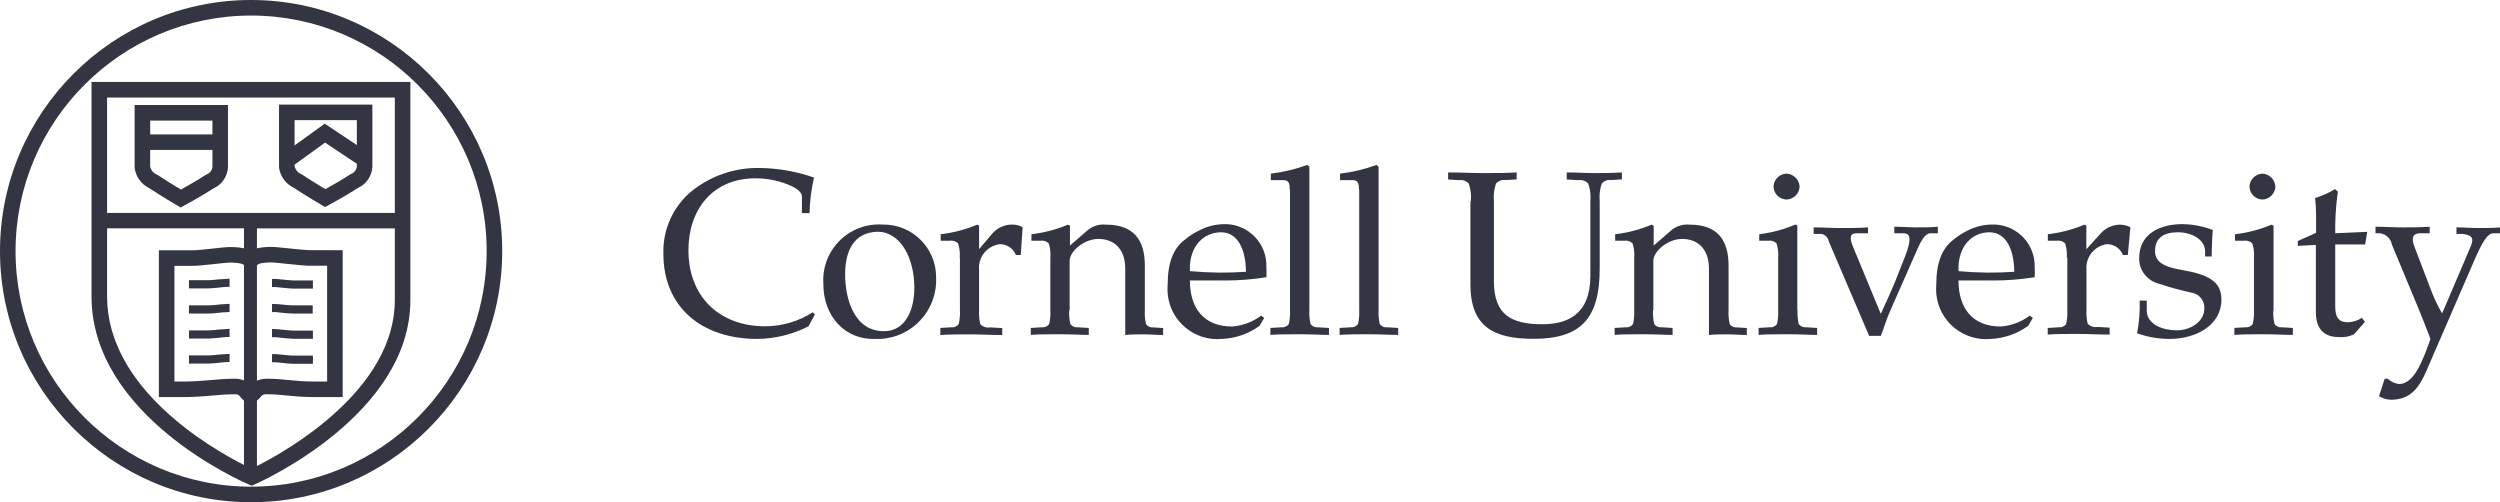 <?xml version="1.0" encoding="utf-8"?>
<!-- Generator: Adobe Illustrator 23.0.3, SVG Export Plug-In . SVG Version: 6.00 Build 0)  -->
<svg version="1.1" id="Layer_1" xmlns="http://www.w3.org/2000/svg" xmlns:xlink="http://www.w3.org/1999/xlink" x="0px" y="0px"
	 viewBox="0 0 800 160.71" enable-background="new 0 0 800 160.71" xml:space="preserve">
<g>
	<g>
		<path fill="#333542" d="M258.705,104.418c-5.058,2.592-10.649,3.974-16.332,4.04c-17.969,0-30.087-10.273-30.087-27.232
			c-0.25-7.762,3.122-15.2,9.124-20.128c6.146-4.894,13.805-7.492,21.66-7.348c5.931,0.079,11.81,1.114,17.412,3.064
			c-0.867,3.736-1.345,7.552-1.428,11.387h-2.438v-5.224c0-2.089-2.995-3.482-6.442-4.632c-2.715-0.856-5.546-1.29-8.392-1.288
			c-13.929,0-21.486,10.238-21.486,22.983c0,14.835,9.82,24.376,24.62,24.376c5.384-0.031,10.649-1.588,15.183-4.492l0.662,0.731
			L258.705,104.418z"/>
		<path fill="#333542" d="M263.475,90.941c-0.719-9.821,6.66-18.365,16.481-19.083c0.866-0.063,1.736-0.063,2.602,0
			c9.289-0.097,16.898,7.354,16.995,16.643c0.001,0.14,0.001,0.28-0.001,0.421c0.414,10.377-7.663,19.125-18.041,19.539
			c-0.521,0.021-1.043,0.02-1.565-0.003C270.51,108.771,263.475,101.284,263.475,90.941z M270.44,87.738
			c0,7.87,2.855,18.247,12.432,18.247c6.965,0,9.716-6.965,9.716-13.929c0-9.646-4.562-17.899-11.736-17.899
			C272.913,74.331,270.44,80.773,270.44,87.738z"/>
		<path fill="#333542" d="M307.109,82.514c0.135-1.563-0.042-3.138-0.522-4.632c-0.735-0.719-1.776-1.031-2.786-0.836h-2.786v-2.089
			c4.015-0.461,7.943-1.493,11.666-3.064l0.627,0.279v7.557l0,0l4.04-4.771c1.573-1.929,3.919-3.063,6.408-3.099
			c1.214-0.03,2.414,0.258,3.482,0.836l-0.592,8.915h-1.567c-0.809-2.103-2.831-3.488-5.084-3.482
			c-4.138,0.492-7.115,4.213-6.686,8.358v12.885c-0.082,1.462,0.047,2.928,0.383,4.353c0.803,0.853,1.98,1.246,3.134,1.045
			l3.9,0.209v2.229c-3.9,0-6.965-0.209-10.447-0.209s-6.651,0-9.367,0.209v-2.264l3.482-0.209c0.933,0.123,1.857-0.279,2.403-1.045
			c0.336-1.425,0.465-2.891,0.383-4.353v-16.82h-0.071V82.514z"/>
		<path fill="#333542" d="M342.142,99.334c-0.082,1.462,0.047,2.928,0.383,4.353c0.546,0.766,1.47,1.168,2.403,1.045l3.482,0.209
			v2.229c-2.612,0-5.607-0.209-9.298-0.209s-6.651,0-9.263,0.209v-2.229l3.482-0.209c0.933,0.123,1.857-0.279,2.403-1.045
			c0.335-1.425,0.464-2.891,0.383-4.353v-16.82c0.135-1.563-0.042-3.138-0.522-4.632c-0.735-0.719-1.776-1.031-2.786-0.836h-2.751
			v-2.089c4.015-0.461,7.943-1.493,11.666-3.064l0.662,0.313v6.373l0,0l5.537-4.806c1.669-1.445,3.866-2.127,6.059-1.88
			c8.741,0,12.362,4.875,12.362,13.024v14.452c-0.082,1.462,0.047,2.928,0.383,4.353c0.546,0.766,1.47,1.168,2.403,1.045
			l3.064,0.209v2.229c-1.88,0-4.04-0.209-6.129-0.209s-4.283,0-5.99,0.209V85.962c0-6.199-3.482-9.507-8.601-9.507
			c-4.562,0-9.193,3.97-9.193,6.965v15.879L342.142,99.334z"/>
		<path fill="#333542" d="M405.242,85.578c0.074,1.043,0.074,2.091,0,3.134c-4.479,0.72-9.01,1.069-13.546,1.045h-10.935
			c0,8.741,4.353,14.73,13.546,14.73c3.354-0.265,6.565-1.472,9.263-3.482l0.975,0.731l-1.497,2.542
			c-3.495,2.54-7.662,3.994-11.979,4.179c-8.789,0.827-16.584-5.627-17.412-14.415c-0.094-0.997-0.094-2,0-2.996
			c0-7.243,1.95-11.596,5.398-14.278c1.42-1.177,2.975-2.183,4.632-2.995c2.267-1.214,4.778-1.904,7.348-2.02
			c7.309-0.527,13.66,4.971,14.187,12.28C405.258,84.548,405.265,85.064,405.242,85.578z M380.865,86.762
			c5.928,0.552,11.891,0.622,17.83,0.209c0-6.965-2.542-12.641-7.94-12.641s-10.343,4.283-9.994,12.432H380.865z"/>
		<path fill="#333542" d="M412.729,60.715c0-1.706-0.209-3.064-1.88-3.064h-4.179v-2.089c3.983-0.475,7.898-1.409,11.666-2.786
			l0.662,0.592v45.967c-0.082,1.462,0.047,2.928,0.383,4.353c0.546,0.766,1.47,1.168,2.403,1.045l3.482,0.209v2.229
			c-2.681,0-5.676-0.209-9.368-0.209s-6.651,0-9.368,0.209v-2.229l3.482-0.209c0.933,0.123,1.857-0.279,2.403-1.045
			c0.336-1.425,0.465-2.891,0.383-4.353v-38.62H412.729z"/>
		<path fill="#333542" d="M434.876,60.715c0-1.706-0.209-3.064-1.88-3.064h-4.179v-2.089c3.983-0.475,7.898-1.409,11.666-2.786
			l0.662,0.592v45.967c-0.083,1.462,0.046,2.928,0.383,4.353c0.546,0.766,1.47,1.168,2.403,1.045l3.482,0.209v2.229
			c-2.681,0-5.676-0.209-9.367-0.209s-6.651,0-9.368,0.209v-2.229l3.482-0.209c0.933,0.123,1.857-0.279,2.403-1.045
			c0.337-1.425,0.466-2.891,0.383-4.353v-38.62H434.876z"/>
		<path fill="#333542" d="M470.675,64.371c0.184-1.895-0.041-3.807-0.662-5.607c-0.788-0.879-1.968-1.298-3.134-1.114l-3.482-0.209
			v-2.264c3.9,0,7.417,0.209,11.074,0.209c3.656,0,6.965,0,10.865-0.209v2.229l-3.482,0.209c-1.166-0.184-2.346,0.236-3.134,1.114
			c-0.62,1.8-0.846,3.712-0.662,5.607v25.735c0,10.621,5.537,13.686,15.427,13.686c8.079,0,15.427-3.064,15.427-15.496v-23.89
			c0.186-1.895-0.039-3.807-0.662-5.607c-0.788-0.879-1.968-1.298-3.134-1.114l-3.761-0.209v-2.264c2.995,0,5.99,0.209,8.671,0.209
			s5.676,0,8.984-0.209v2.229l-3.308,0.209c-1.166-0.184-2.346,0.236-3.134,1.114c-0.622,1.799-0.848,3.712-0.662,5.607v21.625
			c0,16.019-6.059,22.461-21.173,22.461c-12.711,0-20.198-3.831-20.198-17.412V64.37L470.675,64.371L470.675,64.371z"/>
		<path fill="#333542" d="M528.969,99.334c-0.083,1.462,0.046,2.928,0.383,4.353c0.546,0.766,1.47,1.168,2.403,1.045l3.482,0.209
			v2.229c-2.612,0-5.607-0.209-9.263-0.209s-6.651,0-9.298,0.209v-2.229l3.482-0.209c0.933,0.123,1.857-0.279,2.403-1.045
			c0.336-1.425,0.465-2.891,0.383-4.353v-16.82c0.135-1.563-0.042-3.138-0.522-4.632c-0.735-0.719-1.776-1.031-2.786-0.836h-2.786
			v-2.089c4.015-0.461,7.943-1.492,11.666-3.064l0.662,0.313v6.373l0,0l5.537-4.806c1.669-1.445,3.866-2.127,6.059-1.88
			c8.741,0,12.362,4.875,12.362,13.024v14.452c-0.082,1.462,0.047,2.928,0.383,4.353c0.546,0.766,1.47,1.168,2.403,1.045
			l3.064,0.209v2.229c-1.88,0-4.04-0.209-6.129-0.209s-4.283,0-5.99,0.209V85.962c0-6.199-3.482-9.507-8.601-9.507
			c-4.562,0-9.193,3.97-9.193,6.965v15.879L528.969,99.334z"/>
		<path fill="#333542" d="M575.215,99.334c-0.083,1.462,0.046,2.928,0.383,4.353c0.546,0.766,1.47,1.168,2.403,1.045l3.482,0.209
			v2.229c-2.681,0-5.676-0.209-9.367-0.209s-6.651,0-9.368,0.209v-2.229l3.482-0.209c0.933,0.123,1.857-0.279,2.403-1.045
			c0.336-1.425,0.465-2.891,0.383-4.353v-16.82c0.135-1.563-0.042-3.138-0.522-4.632c-0.728-0.708-1.753-1.019-2.751-0.836h-2.786
			v-2.089c3.969-0.485,7.85-1.528,11.527-3.099l0.662,0.313v27.162L575.215,99.334L575.215,99.334z M575.876,59.74
			c-0.108,2.25-1.927,4.039-4.179,4.109c-2.266-0.036-4.105-1.844-4.179-4.109c0.07-2.252,1.859-4.071,4.109-4.179
			C573.918,55.631,575.768,57.451,575.876,59.74L575.876,59.74z"/>
		<path fill="#333542" d="M604.919,99.334c-1.288,2.786-2.02,5.607-3.064,8.149h-3.726l-12.885-30.157
			c-0.198-1.224-1.123-2.203-2.333-2.472h-2.542v-2.089c2.925,0,5.85,0.209,8.741,0.209c2.89,0,5.781,0,8.671-0.209v1.88h-3.656
			c-1.95,0-2.472,1.114-1.184,4.248l8.915,21.556c1.567-3.482,3.204-6.965,4.631-10.447l3.134-7.94
			c2.02-5.154,1.88-7.348-0.383-7.417h-3.064v-2.089c2.333,0,4.701,0.209,6.965,0.209s4.701,0,6.965-0.209v2.089h-2.333
			c-1.88,0-3.134,2.751-4.179,5.015L604.919,99.334z"/>
		<path fill="#333542" d="M651.095,85.578c0.075,1.043,0.075,2.091,0,3.134c-4.479,0.72-9.01,1.069-13.546,1.045h-10.83
			c0,8.741,4.353,14.73,13.546,14.73c3.354-0.265,6.565-1.472,9.263-3.482l0.975,0.731l-1.497,2.542
			c-3.496,2.539-7.663,3.992-11.979,4.179c-8.789,0.827-16.584-5.627-17.412-14.415c-0.094-0.997-0.094-2,0-2.996
			c0-7.243,1.95-11.596,5.398-14.278c1.42-1.177,2.975-2.183,4.632-2.995c2.329-1.203,4.901-1.858,7.522-1.915
			c7.318-0.37,13.551,5.263,13.921,12.581C651.106,84.818,651.108,85.199,651.095,85.578z M626.719,86.762
			c5.928,0.552,11.891,0.622,17.83,0.209c0-6.965-2.542-12.641-7.94-12.641S626.405,78.614,626.719,86.762z"/>
		<path fill="#333542" d="M661.368,82.514c0.135-1.563-0.042-3.138-0.522-4.632c-0.728-0.708-1.753-1.019-2.751-0.836h-2.786v-2.089
			c4.015-0.461,7.943-1.492,11.666-3.064l0.662,0.313v7.557l0,0l4.353-4.806c1.549-1.879,3.834-2.997,6.268-3.064
			c1.214-0.03,2.414,0.258,3.482,0.836l-0.836,8.88h-1.567c-0.809-2.103-2.831-3.488-5.084-3.482
			c-4.036,0.543-6.934,4.161-6.582,8.218V99.23c-0.083,1.462,0.046,2.928,0.383,4.353c0.803,0.853,1.98,1.246,3.134,1.045l3.9,0.209
			v2.229c-3.9,0-6.965-0.209-10.447-0.209s-6.651,0-9.367,0.209v-2.124l3.482-0.209c0.933,0.123,1.857-0.279,2.403-1.045
			c0.336-1.425,0.465-2.891,0.383-4.353v-16.82L661.368,82.514L661.368,82.514z"/>
		<path fill="#333542" d="M686.963,96.269v3.064c0,4.632,5.328,6.373,9.646,6.373s8.776-2.751,8.776-6.965
			c0.152-2.264-1.3-4.325-3.482-4.945c-3.721-0.791-7.395-1.791-11.004-2.995c-3.759-0.906-6.399-4.282-6.373-8.149
			c0-8.079,6.965-10.935,13.929-10.935c3.3,0.063,6.564,0.699,9.646,1.88c-0.244,2.681-0.313,5.467-0.383,8.462h-2.089v-1.602
			c0-3.9-4.423-6.129-8.671-6.129c-6.373,0-7.348,3.482-7.348,6.059c0,3.204,2.472,4.945,8.149,5.92
			c8.915,1.497,13.094,3.726,13.094,9.576c0,8.253-8.218,12.571-16.541,12.571c-3.561,0.009-7.096-0.604-10.447-1.811
			c0.661-3.441,0.942-6.945,0.836-10.447h2.263L686.963,96.269z"/>
		<path fill="#333542" d="M727.463,99.334c-0.082,1.462,0.047,2.928,0.383,4.353c0.546,0.766,1.47,1.168,2.403,1.045l3.482,0.209
			v2.229c-2.681,0-5.676-0.209-9.367-0.209s-6.651,0-9.368,0.209v-2.229l3.482-0.209c0.933,0.123,1.857-0.279,2.403-1.045
			c0.334-1.425,0.463-2.891,0.383-4.353v-16.82c0.137-1.563-0.04-3.138-0.522-4.632c-0.728-0.708-1.753-1.019-2.751-0.836h-2.786
			v-2.089c4.015-0.461,7.943-1.493,11.666-3.064l0.662,0.313v27.162L727.463,99.334z M728.124,59.74
			c-0.108,2.25-1.927,4.039-4.179,4.109c-2.239-0.072-4.037-1.87-4.109-4.109c0.07-2.252,1.859-4.071,4.109-4.179
			C726.208,55.666,728.019,57.477,728.124,59.74z"/>
		<path fill="#333542" d="M735.298,78.683v-1.567l5.85-2.612V69.28c0.006-1.978-0.099-3.954-0.313-5.92
			c2.237-0.677,4.378-1.637,6.373-2.856l0.905,0.836c-0.495,3.52-0.774,7.067-0.836,10.621v2.681l10.238-0.453l-0.662,4.04h-9.576
			v19.745c0,3.482,0.975,5.154,4.109,5.154c1.578-0.059,3.108-0.553,4.423-1.428l0.975,1.288l-3.482,3.97
			c-1.51,0.746-3.198,1.059-4.875,0.905c-3.97,0-7.348-1.88-7.348-7.94V78.37L735.298,78.683z"/>
		<path fill="#333542" d="M790.702,78.683c1.114-2.786,0-3.482-2.681-3.831h-1.95v-2.089c2.403,0,4.701,0.209,6.965,0.209
			c2.263,0,4.736,0,6.965-0.209v1.88h-2.089c-1.811,0-3.482,2.472-6.303,9.054l-15.183,35.032
			c-2.403,5.467-5.084,9.193-11.387,9.193c-1.326-0.06-2.617-0.442-3.761-1.114l1.811-5.607h0.975
			c1.046,0.987,2.397,1.589,3.831,1.706c4.353-0.313,6.721-6.373,8.149-9.82l1.706-4.562c-1.254-3.482-2.786-7.174-4.179-10.621
			L765.42,78.3c-0.344-1.95-1.932-3.439-3.9-3.656h-1.358v-2.089c2.925,0,5.781,0.209,8.671,0.209s5.746,0,8.671-0.209v2.089h-2.856
			c-2.089,0-3.482,0.836-1.811,4.875l4.806,12.571c1.032,2.847,2.314,5.597,3.831,8.218L790.702,78.683z"/>
	</g>
	<g>
		<path fill="#333542" d="M80.356,0C36.048,0,0,36.048,0,80.356c0,44.306,36.048,80.354,80.356,80.354s80.354-36.048,80.354-80.354
			C160.71,36.048,124.664,0,80.356,0z M80.356,155.731c-41.562,0-75.377-33.813-75.377-75.375S38.794,4.979,80.356,4.979
			s75.375,33.815,75.375,75.377S121.918,155.731,80.356,155.731z"/>
		<path fill="#333542" d="M29.287,94.875c0,38.187,48.21,59.254,50.263,60.132l0.995,0.425l0.988-0.435
			c2.034-0.894,49.787-22.353,49.787-58.972V26.223H29.287V94.875z M34.266,94.875V73.076h43.808v6.418
			c-0.094-0.02-0.174-0.075-0.269-0.092c-2.061-0.374-4.157-0.456-6.208-0.238c-1.49,0.136-2.879,0.292-4.179,0.439
			c-2.331,0.264-4.344,0.491-6.041,0.491H50.843v46.976h8.886c3.656-0.088,6.22-0.316,8.481-0.517
			c2.345-0.207,4.37-0.388,7.14-0.388c0.889,0.01,1.093,0.262,1.641,0.935c0.246,0.304,0.603,0.73,1.083,1.095v20.589
			C67.213,143.291,34.266,124.204,34.266,94.875z M78.074,121.749c-0.735-0.317-1.605-0.551-2.698-0.562
			c-3.016,0-5.246,0.197-7.606,0.408c-2.294,0.204-4.664,0.415-8.101,0.497h-3.848V85.074h5.555c1.978,0,4.118-0.241,6.599-0.524
			c1.268-0.143,2.624-0.296,4.106-0.432c1.612-0.168,3.241-0.109,4.841,0.185c0.421,0.074,0.804,0.249,1.151,0.481L78.074,121.749
			L78.074,121.749z M82.219,84.881c0.372-0.327,0.823-0.578,1.449-0.645c1.573-0.27,3.166-0.323,4.787-0.148
			c1.498,0.136,2.896,0.284,4.198,0.422c2.435,0.258,4.537,0.48,6.472,0.531h5.555v37.051h-3.848c-3.661,0-6.115-0.245-8.49-0.483
			c-2.163-0.218-4.212-0.422-6.898-0.422c-1.285,0-2.354,0.252-3.224,0.622L82.219,84.881L82.219,84.881z M82.219,149.135v-20.939
			c0.452-0.342,0.803-0.739,1.061-1.044c0.573-0.677,0.835-0.986,1.86-0.986c2.593-0.007,4.591,0.187,6.705,0.398
			c2.381,0.238,5.077,0.507,8.986,0.507h8.827V80.06H99.187c-1.671-0.043-3.681-0.255-6.009-0.502
			c-1.326-0.141-2.751-0.292-4.234-0.425c-2.035-0.218-4.094-0.151-5.944,0.172c-0.268,0.026-0.521,0.105-0.78,0.16v-6.388h44.121
			v22.948C126.34,124.671,92.177,144.086,82.219,149.135z M126.34,31.202v36.93H34.266v-36.93
			C34.266,31.202,126.34,31.202,126.34,31.202z"/>
		<path fill="#333542" d="M47.83,60.247c3.499,2.333,8.549,5.307,8.767,5.434l1.216,0.716l1.238-0.675
			c0.235-0.128,5.686-3.105,9.287-5.451c2.647-1.18,4.406-3.686,4.616-6.766V33.604H43.077v19.901l0.027,0.369
			C43.524,56.675,45.284,59.04,47.83,60.247z M66.221,55.76l-0.43,0.226c-2.445,1.607-6.021,3.639-7.888,4.679
			C56.137,59.61,52.82,57.598,50.434,56l-0.381-0.211c-1.041-0.459-1.779-1.384-1.998-2.494v-5.309h19.923l0.002,5.344
			C67.904,54.418,67.229,55.35,66.221,55.76z M67.975,38.583l0.001,4.424h-19.92v-4.424H67.975z"/>
		<path fill="#333542" d="M94.037,60.106c3.499,2.333,8.553,5.309,8.77,5.436l1.209,0.712l1.234-0.667
			c0.235-0.128,5.693-3.076,9.306-5.46c2.642-1.18,4.397-3.685,4.608-6.761V33.467H89.288v19.901l0.029,0.377
			C89.745,56.535,91.503,58.897,94.037,60.106z M112.431,55.621l-0.444,0.236c-2.438,1.626-6.007,3.642-7.869,4.673
			c-1.763-1.056-5.084-3.069-7.473-4.669l-0.374-0.207c-1.041-0.463-1.78-1.391-2.005-2.501v-0.478l9.755-7.04l10.17,6.77v0.788
			C114.115,54.281,113.44,55.211,112.431,55.621z M114.186,38.445l0.003,7.976l-10.28-6.844l-9.643,6.954v-8.087h19.92V38.445z"/>
		<path fill="#333542" d="M90.192,92.059c1.386,0.146,2.581,0.269,3.639,0.292h6.303V89.74h-6.273
			c-0.968-0.024-2.093-0.143-3.397-0.279l-2.136-0.207h-1.287v2.612l1.166-0.007L90.192,92.059z"/>
		<path fill="#333542" d="M88.72,99.925c1.947,0.214,3.629,0.401,5.042,0.401h6.303v-2.612h-6.303c-1.27,0-2.807-0.17-4.754-0.384
			l-1.966-0.068v2.612l1.144-0.007L88.72,99.925z"/>
		<path fill="#333542" d="M90.135,108.107c1.408,0.146,2.622,0.272,3.697,0.299h6.303v-2.612h-6.269
			c-0.983-0.024-2.129-0.146-3.459-0.286l-2.078-0.204h-1.287v2.612l1.165-0.007L90.135,108.107z"/>
		<path fill="#333542" d="M90.145,116.116c1.406,0.15,2.617,0.275,3.686,0.299h6.303v-2.612h-6.273
			c-0.979-0.024-2.12-0.143-3.443-0.286l-2.09-0.204h-1.287v2.612l1.165-0.007L90.145,116.116z"/>
		<path fill="#333542" d="M66.773,89.669H60.47v2.612h6.334c1.049-0.024,2.272-0.15,3.693-0.299l1.779-0.187h1.185v-2.612
			l-3.236,0.201C68.885,89.522,67.732,89.645,66.773,89.669z"/>
		<path fill="#333542" d="M66.773,97.715H60.47v2.612h6.303c1.248,0,2.697-0.163,4.375-0.354l2.312-0.133v-2.612l-2.607,0.15
			C69.256,97.558,67.873,97.715,66.773,97.715z"/>
		<path fill="#333542" d="M66.773,105.723H60.47v2.612h6.334c1.029-0.024,2.224-0.146,3.608-0.292l1.864-0.194h1.185v-2.612
			l-3.321,0.207C68.836,105.581,67.712,105.7,66.773,105.723z"/>
		<path fill="#333542" d="M66.773,113.732H60.47v2.612h6.334c1.029-0.024,2.224-0.146,3.608-0.292l1.864-0.194h1.185v-2.612
			l-3.321,0.207C68.836,113.589,67.712,113.708,66.773,113.732z"/>
	</g>
</g>
</svg>

